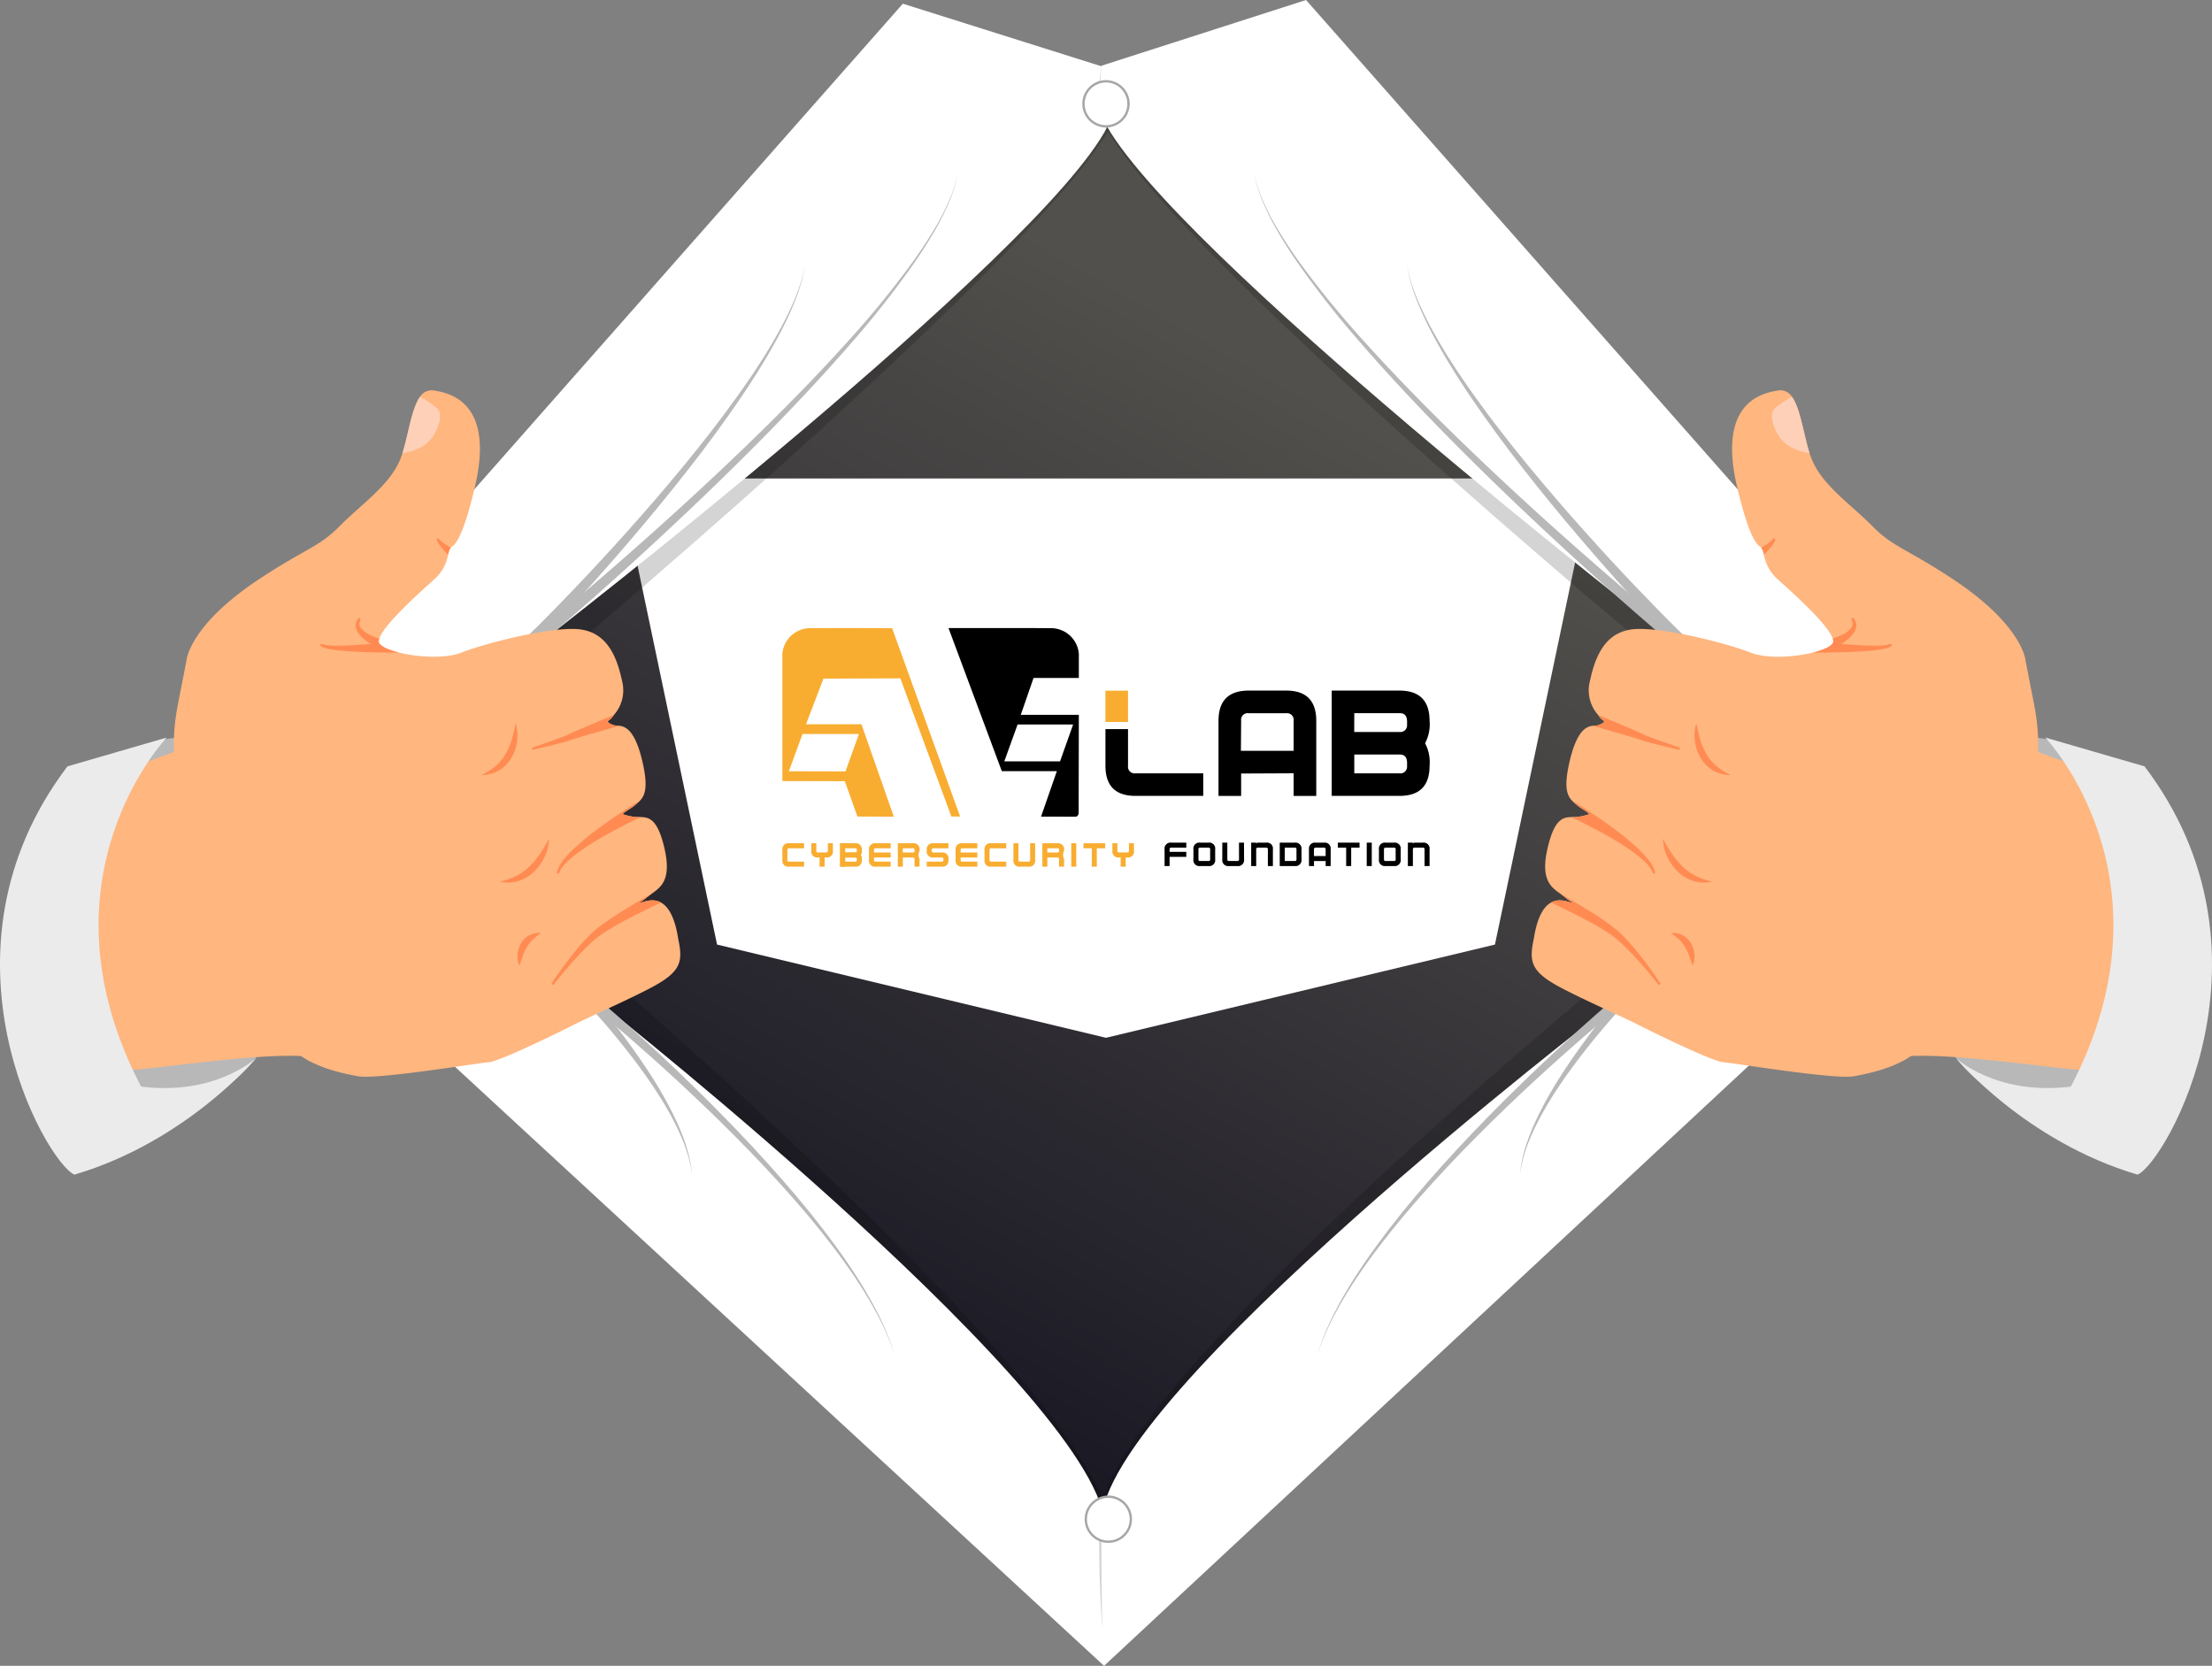 <svg xmlns="http://www.w3.org/2000/svg" xmlns:xlink="http://www.w3.org/1999/xlink" width="363.816" height="274" viewBox="0 0 363.816 274"><rect x="0" y="0" width="363.816" height="274" fill="#808080" stroke="none"/><defs><style>.cls-1{fill:url(#Gradient_bez_nazwy_37);}.cls-2{fill:#b8b8b8;}.cls-3{fill:#fff;}.cls-4{opacity:0.17;}.cls-5{fill:#ffb67f;}.cls-6{fill:#ffd0b8;}.cls-7{fill:#ff8b53;}.cls-8{fill:#ebebeb;}.cls-9{fill:#a6a6a6;}.cls-10,.cls-11{fill:#f8ad31;}.cls-10,.cls-12{fill-rule:evenodd;}</style><linearGradient id="Gradient_bez_nazwy_37" x1="239.496" y1="37.342" x2="126.37" y2="233.283" gradientUnits="userSpaceOnUse"><stop offset="0.157" stop-color="#52504c"></stop><stop offset="1" stop-color="#151320"></stop></linearGradient></defs><g id="Warstwa_2" data-name="Warstwa 2"><g id="Warstwa_1-2" data-name="Warstwa 1"><polygon class="cls-1" points="84.217 101.52 164.258 16.013 202.554 16.013 276.776 95.67 274.85 180.881 181.908 265.348 92.26 172.431 84.217 101.52"></polygon><ellipse class="cls-2" cx="333.976" cy="151.132" rx="19.085" ry="29.821"></ellipse><polygon class="cls-3" points="261.964 78.702 245.879 155.363 181.908 170.696 117.936 155.363 101.852 78.702 261.964 78.702"></polygon><ellipse class="cls-2" cx="29.839" cy="151.132" rx="19.085" ry="29.821"></ellipse><path class="cls-4" d="M183.841,11.523s.247,6.667-.785,8.674c-10.945,21.291-96.091,92.342-96.091,92.342l13.37,48.455s82.338,70.258,82.338,90.941-.574,21.073-.574,21.073L87.757,184.444l-5.217-93.194L149.389,9.957Z"></path><path class="cls-3" d="M182.674,11.381s.52,7.418-.512,9.425c-10.945,21.291-93.027,84.683-93.027,84.683L99.932,165.929s81.847,64.784,81.847,85.466S181.588,274,181.588,274L71.631,172.51,58.519,102.584,148.495.609Z"></path><path class="cls-2" d="M157.559,28.34l-.056.301c-.04.198-.083.495-.171.876a23.454,23.454,0,0,1-1.031,3.228A41.217,41.217,0,0,1,153.998,37.481c-.995,1.776-2.218,3.723-3.64,5.785a156.39,156.39,0,0,1-10.591,13.436c-4.104,4.729-8.667,9.61-13.344,14.376-9.352,9.537-19.149,18.624-26.619,25.298-3.736,3.337-6.89,6.074-9.122,7.968-1.116.947-2.001,1.684-2.616,2.184l-.718.572-.282.21-1.08-1.581.212-.153.687-.528c.607-.476,1.498-1.19,2.623-2.111,2.252-1.842,5.445-4.514,9.23-7.775,7.569-6.522,17.507-15.413,27.007-24.76,4.752-4.67,9.39-9.458,13.568-14.101a155.959,155.959,0,0,0,10.8-13.207c1.455-2.03,2.708-3.948,3.731-5.701a41.087,41.087,0,0,0,2.381-4.68,23.415,23.415,0,0,0,1.086-3.201c.095-.379.142-.675.186-.872Z"></path><path class="cls-2" d="M132.431,43.531s-.056.299-.161.86l-.196,1.032c-.112.399-.241.857-.385,1.37-.128.52-.339,1.071-.556,1.676l-.339.944c-.128.322-.274.651-.418.993-.289.684-.592,1.415-.968,2.159-.361.751-.734,1.545-1.175,2.346-.426.809-.871,1.652-1.372,2.501l-.748,1.304-.805,1.323-.832,1.358q-.437.678-.884,1.371c-.588.93-1.22,1.859-1.86,2.806-1.28,1.894-2.653,3.815-4.068,5.753Q116.59,72.768,115.5,74.23q-1.111,1.442-2.228,2.893c-1.503,1.919-3.022,3.826-4.544,5.68-1.516,1.859-3.035,3.668-4.515,5.408-2.961,3.481-5.786,6.678-8.243,9.387-2.456,2.71-4.54,4.936-6.019,6.481-.74.772-1.33,1.374-1.741,1.785l-.279.273c-.08.078-.143.142-.226.215l-.227.198-1.136-1.542.109-.097c.029-.022.097-.086.174-.159l.266-.248c.405-.385,1.001-.964,1.752-1.71,1.503-1.494,3.631-3.658,6.142-6.296,2.512-2.637,5.405-5.753,8.441-9.148,1.518-1.698,3.075-3.463,4.631-5.278,1.563-1.81,3.122-3.673,4.667-5.548q1.147-1.416,2.291-2.827,1.12-1.427,2.229-2.84c1.457-1.896,2.872-3.776,4.193-5.631.66-.928,1.313-1.837,1.921-2.749l.914-1.344q.436-.674.862-1.331.423-.658.834-1.299l.776-1.28c.52-.834.983-1.661,1.427-2.456.459-.787.85-1.567,1.227-2.307.392-.733.712-1.452,1.017-2.126.151-.338.305-.661.441-.979l.361-.931c.231-.597.455-1.143.595-1.655l.418-1.356.221-1.027Z"></path><path class="cls-2" d="M98.98,164.853s.918.777,2.487,2.157c1.571,1.381,3.796,3.374,6.42,5.813,5.252,4.873,12.097,11.549,18.492,18.647,1.603,1.77,3.167,3.575,4.686,5.37q1.122,1.36,2.224,2.695l2.109,2.679c1.359,1.779,2.642,3.523,3.802,5.216,1.162,1.692,2.21,3.326,3.123,4.867.441.779.897,1.507,1.271,2.233.376.725.745,1.405,1.069,2.056l.855,1.85c.266.57.452,1.12.65,1.602.406.963.619,1.757.793,2.288l.257.817s-.095-.283-.273-.812c-.184-.527-.413-1.315-.838-2.269-.208-.478-.404-1.021-.681-1.585q-.412-.847-.89-1.827c-.336-.643-.718-1.314-1.107-2.028-.387-.716-.856-1.433-1.312-2.2-.941-1.517-2.018-3.124-3.209-4.787-1.19-1.663-2.503-3.376-3.893-5.121l-2.155-2.627q-1.123-1.306-2.27-2.64c-1.549-1.758-3.143-3.525-4.777-5.257-6.515-6.945-13.47-13.461-18.799-18.21-2.663-2.377-4.918-4.316-6.508-5.659-1.591-1.345-2.508-2.089-2.508-2.089Z"></path><path class="cls-2" d="M95.237,161.486s.401.436,1.072,1.203c.674.768,1.622,1.875,2.729,3.227a120.566,120.566,0,0,1,7.602,10.302c.636.975,1.25,1.965,1.838,2.949.58.989,1.136,1.97,1.64,2.939.505.968.972,1.915,1.373,2.832.204.457.4.902.568,1.342.176.436.344.859.481,1.274.299.82.52,1.59.702,2.275l.23.965.145.83c.101.498.11.9.145,1.17l.04.415-.057-.413c-.045-.268-.071-.667-.192-1.16l-.178-.819-.268-.95c-.208-.672-.459-1.427-.79-2.228-.153-.405-.337-.817-.529-1.243-.184-.429-.396-.863-.617-1.307-.435-.891-.936-1.811-1.476-2.749-.539-.939-1.13-1.888-1.745-2.844-.622-.951-1.271-1.907-1.941-2.847a119.533,119.533,0,0,0-7.952-9.894c-1.151-1.293-2.134-2.348-2.829-3.078-.697-.732-1.097-1.133-1.097-1.133Z"></path><path class="cls-5" d="M39.113,162.594c1.283,4.074,7.382,7.2,7.795,8.118,1.885,4.25,8.796,5.728,11.973,6.31,3.177.586,19.86-2.203,21.523-2.306,1.662-.107,11.394-4.835,13.797-6.076,2.403-1.237,8.771-4.018,12.806-6.143,5.015-2.637,5.352-4.263,4.548-8.045-.579-3.747-1.696-5.371-2.846-6.003-1.611-.89-3.286.169-3.605.036a5.654,5.654,0,0,0,1.203-.814l.004-.004c.287-.245.596-.464.911-.692a.014.014,0,0,0,.011-.005c1.607-1.151,3.272-2.413,1.991-7.704-1.091-4.497-2.441-4.839-3.825-4.873a7.444,7.444,0,0,1-1.519-.102,9.806,9.806,0,0,1-1.472-.385c.403-.471,1.264-.818,2.049-1.494a10.143,10.143,0,0,0,.827-.744c.793-.853,1.285-2.163.503-5.839-1.204-5.652-2.852-6.333-3.934-6.451a5.776,5.776,0,0,1-.811-.078c-.881-.27-1.275-.609-.926-.796a2.58,2.58,0,0,0,.721-.722c.042-.06.085-.117.127-.177a6.091,6.091,0,0,0,1.406-5.352c-.732-3.38-2.095-8.408-7.438-8.778-4.622-.317-14.88,2.247-19.032,3.861-2.692,1.048-7.085.767-10.149.024a.828.828,0,0,0-.094-.021,14.054,14.054,0,0,1-1.68-.517,3.618,3.618,0,0,1-1.565-.939.38.38,0,0,1-.053-.104.906.906,0,0,1-.023-.593,1.192,1.192,0,0,1,.048-.153c.774-2.341,6.605-7.563,8.99-9.693a7.169,7.169,0,0,0,2.323-4.091,2.978,2.978,0,0,1,.435-1.172.686.686,0,0,1,.215-.183c.96-.522,2.335-3.55,3.852-10.21,1.51-6.656,1.305-14.199-6.684-15.431a2.263,2.263,0,0,0-2.436,1.02c-.046.064-.092.129-.133.197-1.303,2.053-1.802,6.114-2.755,9.069-.08.255-.167.502-.256.738q-.123.325-.259.627c-1.868,4.13-6.462,7.224-9.844,10.665-3.386,3.441-5.628,3.666-13.218,8.691-11.521,7.622-11.949,13.375-11.949,13.375-1.269,6.755-1.72,8.212-1.976,11.337C27.602,133.164,35.566,151.356,39.113,162.594Z"></path><path class="cls-5" d="M55.2,174.855c-6.494-3.975-39.291,3.422-40.685.861-2.782-5.113-3.571-47.411.836-47.957s14.425-4.539,14.425-4.539Z"></path><path class="cls-6" d="M66.189,74.541c2.578-.431,4.631-1.442,5.668-3.991.398-.97.916-2.4.097-3.318A13.373,13.373,0,0,0,69.077,65.275c-.046.064-.091.129-.133.197C67.641,67.524,67.142,71.586,66.189,74.541Z"></path><path class="cls-7" d="M58.721,103.75a4.988,4.988,0,0,0,1.455,1.618c.251.195.508.374.768.542.321.213.648.407.982.589a18.704,18.704,0,0,0,1.712.834l.166.07.022-.07.151-.509a3.618,3.618,0,0,1-1.565-.939.38.38,0,0,1-.053-.104.906.906,0,0,1-.023-.593,1.192,1.192,0,0,1,.048-.153,11.409,11.409,0,0,1-1.584-.643,4.196,4.196,0,0,1-1.41-1.041,1.231,1.231,0,0,1-.28-.715,1.435,1.435,0,0,1,.244-.795l-.323-.248a1.973,1.973,0,0,0-.512.992A1.897,1.897,0,0,0,58.721,103.75Z"></path><path class="cls-7" d="M52.602,106.043a.795.795,0,0,0,.416.388,4.17,4.17,0,0,0,.417.157c.278.078.554.137.826.189.551.099,1.096.164,1.645.22,1.093.11,2.187.174,3.28.223,1.485.062,2.965.097,4.451.113.061-0.0.123-0.0.188-.001q.916.01,1.831.009a14.054,14.054,0,0,1-1.68-.517,3.618,3.618,0,0,1-1.565-.939.38.38,0,0,1-.053-.104c-.473.046-.942.091-1.415.129-.591.053-1.183.099-1.772.141-1.078.073-2.156.131-3.233.15-.537.008-1.074.004-1.602-.031a7.178,7.178,0,0,1-.777-.088,2.37,2.37,0,0,1-.359-.088.656.656,0,0,1-.206-.106Z"></path><path class="cls-7" d="M71.853,88.717a.898.898,0,0,0,.127.422,3.246,3.246,0,0,0,.185.314c.136.199.278.381.42.56.292.357.597.695.906,1.024.066.072.136.145.206.213a2.978,2.978,0,0,1,.435-1.172c-.347-.204-.69-.412-1.019-.633-.181-.123-.354-.246-.516-.377a2.153,2.153,0,0,1-.22-.201.884.884,0,0,1-.142-.175l-.039-.07a.186.186,0,0,0-.25-.072A.18.18,0,0,0,71.853,88.717Z"></path><path class="cls-7" d="M87.525,123.184a.191.191,0,0,0,.227.124l3.627-.882c.608-.15,1.209-.304,1.819-.478.158-.045.298-.084.485-.154a1.026,1.026,0,0,0,.101-.045l.059-.035.011-.001a.137.137,0,0,0,.042-.01l.207-.067.877-.271c2.278-.68,4.581-1.335,6.872-1.985a5.776,5.776,0,0,1-.811-.078c-.881-.27-1.275-.609-.926-.796a2.58,2.58,0,0,0,.721-.722c.042-.06.085-.117.127-.177-2.13.889-4.253,1.77-6.378,2.686l-.865.386-.223.106a1.465,1.465,0,0,0-.171.092l-.022.013-.007.004-.007.004-.004 0c-.1.049-.25.112-.385.167-.569.221-1.154.435-1.739.645l-3.517,1.232-.004 0A.188.188,0,0,0,87.525,123.184Z"></path><path class="cls-7" d="M84.806,118.955a23.397,23.397,0,0,1-.634,2.689,10.899,10.899,0,0,1-1.029,2.403,7.662,7.662,0,0,1-1.641,1.962,12.166,12.166,0,0,1-2.291,1.474,5.477,5.477,0,0,0,2.807-.733,5.859,5.859,0,0,0,2.113-2.119,7.097,7.097,0,0,0,.922-2.807A6.814,6.814,0,0,0,84.806,118.955Z"></path><path class="cls-7" d="M85.439,158.856c.197-.598.371-1.142.565-1.661a9.165,9.165,0,0,1,.669-1.438,5.28,5.28,0,0,1,.949-1.203,11.79,11.79,0,0,1,1.343-1.074,3.095,3.095,0,0,0-1.861.334,3.463,3.463,0,0,0-1.42,1.359,4.235,4.235,0,0,0-.563,1.842A3.697,3.697,0,0,0,85.439,158.856Z"></path><path class="cls-7" d="M90.307,137.96a27.27,27.27,0,0,1-1.482,2.462,13.022,13.022,0,0,1-1.753,2.106,8.879,8.879,0,0,1-2.188,1.558,12.236,12.236,0,0,1-2.675.926,5.715,5.715,0,0,0,3.004-.085,6.512,6.512,0,0,0,2.654-1.57,8,8,0,0,0,1.745-2.497A7.462,7.462,0,0,0,90.307,137.96Z"></path><path class="cls-7" d="M91.731,143.701a.187.187,0,0,0,.223-.118l.007-.016a5.189,5.189,0,0,1,1.228-1.733,17.572,17.572,0,0,1,1.673-1.428,39.757,39.757,0,0,1,3.712-2.434c1.279-.754,2.588-1.464,3.911-2.144.962-.492,1.94-.977,2.912-1.435a7.444,7.444,0,0,1-1.519-.102,9.806,9.806,0,0,1-1.472-.385c.403-.471,1.264-.818,2.049-1.494a10.143,10.143,0,0,0,.827-.744c-1.312.791-2.564,1.604-3.815,2.444-1.258.848-2.499,1.726-3.709,2.649a40.589,40.589,0,0,0-3.495,2.946,17.695,17.695,0,0,0-1.564,1.697,5.631,5.631,0,0,0-1.11,2.067A.188.188,0,0,0,91.731,143.701Z"></path><path class="cls-7" d="M90.689,161.793l.314.222c1.297-1.665,2.663-3.284,4.099-4.823.718-.768,1.453-1.521,2.225-2.212A16.38,16.38,0,0,1,99.787,153.13c1.76-1.103,3.635-2.076,5.512-3.026q1.69-.846,3.409-1.655c-1.611-.89-3.286.169-3.605.036a5.654,5.654,0,0,0,1.203-.814l.004-.004c.287-.245.596-.464.911-.692-.925.528-1.843,1.059-2.76,1.601-1.829,1.1-3.653,2.211-5.401,3.491a17.729,17.729,0,0,0-2.471,2.151c-.752.778-1.444,1.593-2.12,2.424C93.128,158.305,91.876,160.029,90.689,161.793Z"></path><path class="cls-8" d="M27.426,121.311s-22.124,23.178-4.214,57.417c12.362,1.531,18.963-4.741,18.963-4.741s-11.436,13.755-29.938,19.22c-4.741-2.107-24.318-36.603-1.141-67.155Z"></path><path class="cls-4" d="M181.141,10.818s-1.031,6.989.001,8.996c10.945,21.291,91.113,87.747,91.113,87.747l-7.754,53.115S180.759,229.338,180.759,250.02s1.34,22.222,1.34,22.222L277.175,184.24l4.1-92.99L214.7,11.86Z"></path><path class="cls-3" d="M181.141,10.818s-.648,6.989.384,8.996c10.945,21.291,92.645,84.683,92.645,84.683l-10.052,61.541S181.142,229.721,181.142,250.403s.446,23.597.446,23.597L291.673,171.518l13.623-68.934L214.809,0Z"></path><path class="cls-2" d="M206.256,28.34l.061.3c.044.197.092.493.186.872a23.412,23.412,0,0,0,1.086,3.201,41.082,41.082,0,0,0,2.381,4.68c1.023,1.752,2.277,3.67,3.731,5.701a155.954,155.954,0,0,0,10.8,13.207c4.178,4.643,8.816,9.43,13.568,14.101,9.5,9.347,19.438,18.238,27.007,24.76,3.785,3.261,6.978,5.933,9.23,7.775,1.125.921,2.016,1.636,2.623,2.111.301.231.532.408.687.528l.212.153-1.08,1.581-.282-.21c-.163-.129-.404-.322-.718-.572-.615-.5-1.5-1.236-2.616-2.184-2.232-1.894-5.386-4.631-9.122-7.968-7.47-6.674-17.267-15.761-26.619-25.298-4.678-4.766-9.24-9.647-13.344-14.376a156.394,156.394,0,0,1-10.591-13.436c-1.422-2.062-2.645-4.009-3.64-5.785a41.21,41.21,0,0,1-2.304-4.737,23.458,23.458,0,0,1-1.031-3.228c-.088-.381-.13-.678-.171-.876Z"></path><path class="cls-2" d="M231.384,43.531l.182.855c.06.279.134.623.221,1.027.121.395.261.848.418,1.356.14.512.364,1.058.595,1.655l.361.931c.135.318.289.642.441.979.305.674.624,1.394,1.017,2.126.378.739.768,1.519,1.227,2.307.444.795.907,1.623,1.427,2.456q.382.63.776,1.28.411.64.834,1.299.425.657.862,1.331.452.664.914,1.344c.608.911,1.261,1.821,1.921,2.749,1.321,1.855,2.736,3.735,4.193,5.631q1.107,1.411,2.229,2.84,1.142,1.41,2.291,2.827c1.545,1.875,3.104,3.737,4.667,5.548,1.556,1.815,3.113,3.58,4.631,5.278,3.035,3.396,5.928,6.511,8.441,9.148,2.511,2.638,4.639,4.802,6.142,6.296.751.747,1.347,1.326,1.752,1.71l.266.248c.077.072.145.136.174.159l.109.097-1.136,1.542-.227-.198c-.083-.073-.147-.137-.226-.215l-.279-.273c-.412-.411-1.001-1.013-1.741-1.785-1.479-1.545-3.563-3.771-6.019-6.481-2.457-2.709-5.282-5.906-8.243-9.387-1.481-1.74-2.999-3.549-4.515-5.408-1.523-1.854-3.041-3.761-4.544-5.68q-1.116-1.448-2.228-2.893-1.089-1.46-2.166-2.904c-1.415-1.938-2.788-3.859-4.068-5.753-.639-.947-1.272-1.876-1.86-2.806q-.447-.693-.884-1.371-.421-.687-.832-1.358l-.805-1.323q-.38-.662-.748-1.304c-.501-.849-.946-1.692-1.372-2.501-.441-.801-.814-1.594-1.175-2.346-.375-.744-.679-1.475-.968-2.159-.144-.342-.29-.671-.418-.993l-.339-.944c-.217-.605-.428-1.156-.556-1.676-.144-.513-.273-.971-.385-1.37-.077-.406-.143-.752-.196-1.032Z"></path><path class="cls-2" d="M265.814,166.031s-.917.745-2.508,2.089c-1.589,1.342-3.845,3.281-6.508,5.659-5.329,4.749-12.284,11.265-18.799,18.21-1.633,1.732-3.228,3.499-4.777,5.257q-1.145,1.333-2.27,2.64-1.092,1.332-2.155,2.627c-1.39,1.745-2.702,3.458-3.893,5.121-1.191,1.663-2.268,3.27-3.209,4.787-.455.767-.925,1.484-1.312,2.2-.389.714-.771,1.386-1.107,2.028q-.476.978-.89,1.827c-.277.564-.473,1.107-.681,1.585-.425.953-.653,1.741-.838,2.269-.178.53-.273.812-.273.812l.257-.817c.174-.531.387-1.325.793-2.288.199-.482.384-1.032.65-1.602q.396-.857.855-1.85c.324-.651.693-1.331,1.069-2.056.374-.726.83-1.454,1.271-2.233.913-1.54,1.962-3.175,3.123-4.867,1.161-1.693,2.443-3.437,3.802-5.216q1.039-1.319,2.109-2.679,1.1-1.333,2.224-2.695c1.519-1.794,3.083-3.6,4.686-5.37,6.395-7.099,13.24-13.774,18.492-18.647,2.624-2.439,4.849-4.432,6.42-5.813,1.568-1.381,2.487-2.157,2.487-2.157Z"></path><path class="cls-2" d="M269.687,162.544s-.401.401-1.097,1.133c-.695.729-1.678,1.785-2.829,3.078a119.525,119.525,0,0,0-7.952,9.894c-.671.94-1.319,1.895-1.941,2.847-.615.956-1.206,1.905-1.745,2.844-.54.938-1.041,1.857-1.476,2.749-.221.444-.433.878-.617,1.307-.193.425-.376.838-.529,1.243-.331.801-.581,1.556-.79,2.228l-.268.95-.178.819c-.121.493-.147.892-.192,1.16l-.057.413.04-.415c.034-.269.044-.671.145-1.17.044-.25.092-.528.145-.83l.23-.965c.181-.684.403-1.455.702-2.275.138-.415.305-.837.481-1.274.168-.44.363-.886.568-1.342.402-.917.868-1.864,1.373-2.832.504-.969,1.06-1.95,1.64-2.939.587-.984,1.201-1.974,1.838-2.949a120.557,120.557,0,0,1,7.602-10.302c1.107-1.352,2.055-2.459,2.729-3.227.671-.766,1.073-1.203,1.073-1.203Z"></path><path class="cls-5" d="M324.703,162.594c-1.283,4.074-7.382,7.2-7.795,8.118-1.885,4.25-8.796,5.728-11.973,6.31-3.177.586-19.86-2.203-21.523-2.306-1.662-.107-11.394-4.835-13.797-6.076-2.403-1.237-8.771-4.018-12.806-6.143-5.015-2.637-5.352-4.263-4.548-8.045.579-3.747,1.696-5.371,2.846-6.003,1.611-.89,3.286.169,3.605.036a5.655,5.655,0,0,1-1.202-.814l-.004-.004c-.287-.245-.596-.464-.911-.692a.014.014,0,0,1-.011-.005c-1.607-1.151-3.272-2.413-1.991-7.704,1.091-4.497,2.441-4.839,3.825-4.873a7.444,7.444,0,0,0,1.519-.102,9.805,9.805,0,0,0,1.472-.385c-.403-.471-1.264-.818-2.049-1.494a10.144,10.144,0,0,1-.827-.744c-.793-.853-1.285-2.163-.503-5.839,1.204-5.652,2.852-6.333,3.934-6.451a5.777,5.777,0,0,0,.811-.078c.881-.27,1.275-.609.926-.796a2.58,2.58,0,0,1-.721-.722c-.042-.06-.085-.117-.127-.177a6.091,6.091,0,0,1-1.406-5.352c.732-3.38,2.095-8.408,7.438-8.778,4.622-.317,14.88,2.247,19.032,3.861,2.692,1.048,7.085.767,10.149.024a.831.831,0,0,1,.094-.021,14.053,14.053,0,0,0,1.68-.517,3.618,3.618,0,0,0,1.565-.939.381.381,0,0,0,.053-.104.907.907,0,0,0,.023-.593,1.193,1.193,0,0,0-.048-.153c-.774-2.341-6.605-7.563-8.99-9.693a7.169,7.169,0,0,1-2.323-4.091,2.978,2.978,0,0,0-.435-1.172.686.686,0,0,0-.215-.183c-.96-.522-2.335-3.55-3.852-10.21-1.51-6.656-1.305-14.199,6.684-15.431a2.263,2.263,0,0,1,2.436,1.02c.046.064.092.129.133.197,1.303,2.053,1.802,6.114,2.755,9.069.08.255.167.502.256.738q.123.325.259.627c1.868,4.13,6.462,7.224,9.844,10.665,3.386,3.441,5.628,3.666,13.218,8.691,11.521,7.622,11.949,13.375,11.949,13.375,1.269,6.755,1.72,8.212,1.976,11.337C336.213,133.164,328.25,151.356,324.703,162.594Z"></path><path class="cls-5" d="M308.616,174.855c6.494-3.975,39.291,3.422,40.685.861,2.782-5.113,3.571-47.411-.836-47.957s-14.425-4.539-14.425-4.539Z"></path><path class="cls-6" d="M294.872,65.472c-.042-.068-.087-.132-.133-.197a13.375,13.375,0,0,0-2.877,1.956c-.819.918-.301,2.348.097,3.318,1.037,2.55,3.09,3.561,5.668,3.991C296.674,71.586,296.175,67.524,294.872,65.472Z"></path><path class="cls-7" d="M305.095,103.75a4.988,4.988,0,0,1-1.455,1.618c-.251.195-.508.374-.768.542-.321.213-.648.407-.982.589a18.704,18.704,0,0,1-1.712.834l-.166.07-.022-.07-.151-.509a3.618,3.618,0,0,0,1.565-.939.381.381,0,0,0,.053-.104.907.907,0,0,0,.023-.593,1.193,1.193,0,0,0-.048-.153,11.414,11.414,0,0,0,1.584-.643,4.196,4.196,0,0,0,1.41-1.041,1.231,1.231,0,0,0,.28-.715,1.435,1.435,0,0,0-.244-.795l.323-.248a1.973,1.973,0,0,1,.512.992A1.897,1.897,0,0,1,305.095,103.75Z"></path><path class="cls-7" d="M311.214,106.043a.795.795,0,0,1-.416.388,4.166,4.166,0,0,1-.417.157c-.278.078-.554.137-.826.189-.551.099-1.097.164-1.645.22-1.093.11-2.187.174-3.28.223-1.485.062-2.965.097-4.451.113-.061-0-.123-0-.188-.001q-.916.01-1.831.009a14.053,14.053,0,0,0,1.68-.517,3.618,3.618,0,0,0,1.565-.939.381.381,0,0,0,.053-.104c.473.046.942.091,1.415.129.591.053,1.183.099,1.772.141,1.078.073,2.156.131,3.233.15.537.008,1.074.004,1.602-.031a7.176,7.176,0,0,0,.777-.088,2.368,2.368,0,0,0,.359-.088.656.656,0,0,0,.206-.106Z"></path><path class="cls-7" d="M291.963,88.717a.898.898,0,0,1-.127.422,3.23,3.23,0,0,1-.185.314c-.136.199-.278.381-.42.56-.292.357-.597.695-.906,1.024-.066.072-.136.145-.206.213a2.978,2.978,0,0,0-.435-1.172c.347-.204.69-.412,1.019-.633.181-.123.354-.246.516-.377a2.156,2.156,0,0,0,.22-.201.886.886,0,0,0,.142-.175l.039-.07a.186.186,0,0,1,.25-.072A.18.18,0,0,1,291.963,88.717Z"></path><path class="cls-7" d="M276.29,123.184a.191.191,0,0,1-.227.124l-3.627-.882c-.608-.15-1.209-.304-1.819-.478-.158-.045-.298-.084-.485-.154a1.029,1.029,0,0,1-.101-.045l-.059-.035-.011-.001a.137.137,0,0,1-.042-.01l-.207-.067-.877-.271c-2.278-.68-4.581-1.335-6.872-1.985a5.777,5.777,0,0,0,.811-.078c.881-.27,1.275-.609.926-.796a2.58,2.58,0,0,1-.721-.722c-.042-.06-.085-.117-.127-.177,2.13.889,4.253,1.77,6.378,2.686l.865.386.223.106a1.462,1.462,0,0,1,.171.092l.022.013.007.004.007.004.004 0c.1.049.25.112.385.167.569.221,1.154.435,1.739.645l3.517,1.232.004 0A.188.188,0,0,1,276.29,123.184Z"></path><path class="cls-7" d="M279.009,118.955a23.397,23.397,0,0,0,.634,2.689,10.899,10.899,0,0,0,1.029,2.403,7.661,7.661,0,0,0,1.641,1.962,12.167,12.167,0,0,0,2.291,1.474,5.477,5.477,0,0,1-2.807-.733,5.859,5.859,0,0,1-2.113-2.119,7.096,7.096,0,0,1-.922-2.807A6.813,6.813,0,0,1,279.009,118.955Z"></path><path class="cls-7" d="M278.377,158.856c-.197-.598-.371-1.142-.565-1.661a9.168,9.168,0,0,0-.669-1.438,5.281,5.281,0,0,0-.949-1.203,11.791,11.791,0,0,0-1.343-1.074,3.095,3.095,0,0,1,1.861.334,3.463,3.463,0,0,1,1.42,1.359,4.235,4.235,0,0,1,.563,1.842A3.697,3.697,0,0,1,278.377,158.856Z"></path><path class="cls-7" d="M273.509,137.96a27.267,27.267,0,0,0,1.482,2.462,13.025,13.025,0,0,0,1.753,2.106,8.879,8.879,0,0,0,2.188,1.558,12.235,12.235,0,0,0,2.675.926,5.715,5.715,0,0,1-3.004-.085,6.512,6.512,0,0,1-2.654-1.57,8,8,0,0,1-1.745-2.497A7.461,7.461,0,0,1,273.509,137.96Z"></path><path class="cls-7" d="M272.084,143.701a.187.187,0,0,1-.223-.118l-.007-.016a5.189,5.189,0,0,0-1.228-1.733,17.578,17.578,0,0,0-1.673-1.428,39.767,39.767,0,0,0-3.712-2.434c-1.279-.754-2.588-1.464-3.911-2.144-.962-.492-1.94-.977-2.912-1.435a7.444,7.444,0,0,0,1.519-.102,9.805,9.805,0,0,0,1.472-.385c-.403-.471-1.264-.818-2.049-1.494a10.144,10.144,0,0,1-.827-.744c1.312.791,2.564,1.604,3.815,2.444,1.258.848,2.498,1.726,3.709,2.649a40.595,40.595,0,0,1,3.495,2.946,17.689,17.689,0,0,1,1.564,1.697,5.63,5.63,0,0,1,1.11,2.067A.188.188,0,0,1,272.084,143.701Z"></path><path class="cls-7" d="M273.127,161.793l-.314.222c-1.297-1.665-2.663-3.284-4.099-4.823-.718-.768-1.453-1.521-2.225-2.212A16.378,16.378,0,0,0,264.029,153.13c-1.76-1.103-3.635-2.076-5.512-3.026q-1.69-.846-3.409-1.655c1.611-.89,3.286.169,3.605.036a5.655,5.655,0,0,1-1.202-.814l-.004-.004c-.287-.245-.596-.464-.911-.692.925.528,1.843,1.059,2.76,1.601,1.829,1.1,3.653,2.211,5.401,3.491a17.728,17.728,0,0,1,2.471,2.151c.752.778,1.444,1.593,2.12,2.424C270.688,158.305,271.939,160.029,273.127,161.793Z"></path><circle class="cls-3" cx="182.291" cy="249.882" r="3.702" transform="translate(-102.906 369.605) rotate(-76.661)"></circle><path class="cls-9" d="M182.291,253.775a3.894,3.894,0,1,1,3.894-3.894A3.898,3.898,0,0,1,182.291,253.775Zm0-7.404a3.511,3.511,0,1,0,3.511,3.511A3.515,3.515,0,0,0,182.291,246.371Z"></path><circle class="cls-3" cx="181.908" cy="17.076" r="3.702" transform="translate(41.205 133.63) rotate(-45)"></circle><path class="cls-9" d="M181.908,20.97a3.894,3.894,0,1,1,3.894-3.893A3.898,3.898,0,0,1,181.908,20.97Zm0-7.404a3.511,3.511,0,1,0,3.511,3.511A3.515,3.515,0,0,0,181.908,13.566Z"></path><path class="cls-8" d="M336.39,121.311s22.124,23.178,4.214,57.417c-12.362,1.531-18.963-4.741-18.963-4.741s11.436,13.755,29.938,19.22c4.741-2.107,24.318-36.603,1.141-67.155Z"></path><polygon class="cls-10" points="179.571 142.549 180.398 142.549 180.398 139.528 181.771 139.528 181.771 138.701 178.199 138.701 178.199 139.528 179.571 139.528 179.571 142.549"></polygon><path class="cls-10" d="M129.506,139.805a.242.242,0,0,1,.277-.277h2.468v-.827h-2.468a.976.976,0,0,0-1.104,1.104v1.641a.972.972,0,0,0,1.104,1.104h2.468v-.827h-2.468c-.19,0-.277-.086-.277-.277Z"></path><path class="cls-10" d="M146.495,141.043v-.827h-2.745v-.411a.242.242,0,0,1,.277-.277h2.468v-.827h-2.468a.976.976,0,0,0-1.104,1.104v1.641a.972.972,0,0,0,1.104,1.104h2.468v-.827h-2.468c-.19,0-.277-.086-.277-.277v-.402Z"></path><path class="cls-10" d="M151.248,139.805a.983.983,0,0,0-1.104-1.104h-2.476v3.849h.827v-1.507h1.649a.243.243,0,0,1,.277.268v.134h-.008v1.104h.827v-1.104h.009v-.134a1.478,1.478,0,0,1,0-1.372Zm-.827.134a.243.243,0,0,1-.277.277h-1.658l.009-.688h1.649a.245.245,0,0,1,.277.277Z"></path><path class="cls-10" d="M140.652,138.701h-2.476v3.849h.827v-1.507h1.649a.972.972,0,0,0,1.095-1.104v-.134A.973.973,0,0,0,140.652,138.701Zm.268,1.238a.241.241,0,0,1-.268.277h-1.658l.009-.688h1.649a.242.242,0,0,1,.268.277Z"></path><path class="cls-10" d="M141.747,141.445V141.311a.972.972,0,0,0-1.095-1.104h-1.649v-1.507h-.827v3.849h2.476A.973.973,0,0,0,141.747,141.445Zm-.827,0a.242.242,0,0,1-.268.277h-1.649l-.009-.688h1.658a.241.241,0,0,1,.268.277Z"></path><path class="cls-10" d="M136.164,138.701V139.93c0,.19-.086.277-.277.277h-1.347a.242.242,0,0,1-.277-.277v-1.229h-.827V139.93a.976.976,0,0,0,1.104,1.104h1.347a.972.972,0,0,0,1.104-1.104v-1.229Z"></path><rect class="cls-11" x="134.8" y="140.524" width="0.827" height="2.026"></rect><path class="cls-10" d="M153.529,140.216c-.191,0-.277-.086-.277-.277v-.134a.242.242,0,0,1,.277-.277h2.468v-.827h-2.468a.976.976,0,0,0-1.104,1.104v.134a.974.974,0,0,0,1.104,1.104h1.373a.24.24,0,0,1,.268.268v.134a.241.241,0,0,1-.268.277H152.425v.827h2.477a.97.97,0,0,0,1.095-1.104v-.134a.967.967,0,0,0-1.095-1.095Z"></path><path class="cls-10" d="M160.745,141.043v-.827h-2.745v-.411a.242.242,0,0,1,.277-.277h2.468v-.827h-2.468a.976.976,0,0,0-1.104,1.104v1.641a.972.972,0,0,0,1.104,1.104h2.468v-.827h-2.468c-.19,0-.277-.086-.277-.277v-.402Z"></path><path class="cls-10" d="M162.755,139.805a.242.242,0,0,1,.277-.277h2.468v-.827h-2.468a.976.976,0,0,0-1.104,1.104v1.641a.972.972,0,0,0,1.104,1.104h2.468v-.827h-2.468c-.19,0-.277-.086-.277-.277Z"></path><path class="cls-10" d="M169.432,141.445a.244.244,0,0,1-.277.277h-1.372c-.19,0-.277-.086-.277-.277v-2.745h-.827v2.745a.972.972,0,0,0,1.104,1.104h1.372a.976.976,0,0,0,1.104-1.104l-.009-2.745h-.827Z"></path><path class="cls-10" d="M175.018,139.805a.983.983,0,0,0-1.104-1.104h-2.476v3.849h.827v-1.507h1.649a.243.243,0,0,1,.277.268v.134h-.008v1.104h.827v-1.104h.009v-.134a1.478,1.478,0,0,1,0-1.372Zm-.827.134a.243.243,0,0,1-.277.277h-1.658l.009-.688h1.649a.245.245,0,0,1,.277.277Z"></path><rect class="cls-11" x="176.195" y="138.701" width="0.827" height="3.849"></rect><path class="cls-10" d="M185.684,138.701V139.93c0,.19-.086.277-.277.277h-1.347a.242.242,0,0,1-.277-.277v-1.229h-.827V139.93a.976.976,0,0,0,1.104,1.104H185.407A.972.972,0,0,0,186.511,139.93v-1.229Z"></path><rect class="cls-11" x="184.32" y="140.524" width="0.827" height="2.026"></rect><path class="cls-12" d="M191.542,139.703v2.745h.827v-1.507h2.745v-.827h-2.745v-.411a.242.242,0,0,1,.277-.277h2.468V138.599h-2.468A.976.976,0,0,0,191.542,139.703Z"></path><path class="cls-12" d="M203.779,138.599l.009,2.745a.244.244,0,0,1-.277.277h-1.372c-.19,0-.277-.086-.277-.277V138.599h-.827v2.745a.972.972,0,0,0,1.104,1.104h1.372a.976.976,0,0,0,1.104-1.104l-.009-2.745Z"></path><path class="cls-12" d="M198.762,138.599h-1.372a.972.972,0,0,0-1.104,1.104v1.641a.972.972,0,0,0,1.104,1.104h1.372a.976.976,0,0,0,1.104-1.104l-.003-.82.003-.82A.976.976,0,0,0,198.762,138.599Zm0,3.022h-1.372c-.19,0-.277-.086-.277-.277V139.703c0-.191.087-.277.277-.277h1.372a.244.244,0,0,1,.277.277l-.002.518h-.002l.001.302-.001.302h.002l.002.518A.244.244,0,0,1,198.762,141.621Z"></path><path class="cls-12" d="M212.959,138.599l-2.476.005v3.844h2.476a.976.976,0,0,0,1.104-1.104V139.703A.983.983,0,0,0,212.959,138.599Zm.277,2.745a.244.244,0,0,1-.277.277h-1.649v-2.195h1.649a.245.245,0,0,1,.277.277Z"></path><path class="cls-12" d="M208.263,138.599h-1.373a.354.354,0,0,0-.277.143v-.143h-.827v3.849h.827V139.703a.242.242,0,0,1,.277-.277h1.373a.243.243,0,0,1,.269.277v2.745h.826V139.703A.973.973,0,0,0,208.263,138.599Z"></path><path class="cls-12" d="M217.765,138.599h-1.372a.976.976,0,0,0-1.104,1.104v2.745h.827v-.818l1.918-.009v.827h.827V139.703A.973.973,0,0,0,217.765,138.599Zm.268,2.199h-1.927l.009-1.095a.242.242,0,0,1,.277-.277h1.372a.242.242,0,0,1,.268.277Z"></path><polygon class="cls-12" points="220.036 139.426 221.409 139.426 221.409 142.448 222.235 142.448 222.235 139.426 223.608 139.426 223.608 138.599 220.036 138.599 220.036 139.426"></polygon><rect x="224.791" y="138.599" width="0.827" height="3.849"></rect><path class="cls-12" d="M229.274,138.599h-1.372a.972.972,0,0,0-1.104,1.104v1.641a.972.972,0,0,0,1.104,1.104h1.372a.976.976,0,0,0,1.104-1.104l-.003-.82.003-.82A.976.976,0,0,0,229.274,138.599Zm0,3.022h-1.372a.241.241,0,0,1-.277-.277V139.703c0-.191.087-.277.277-.277h1.372a.244.244,0,0,1,.277.277l-.002.518H229.547l.001.302-.001.302h.002l.002.518A.244.244,0,0,1,229.274,141.621Z"></path><path class="cls-12" d="M234.033,138.599h-1.373a.354.354,0,0,0-.277.143v-.143h-.827v3.849h.827V139.703a.242.242,0,0,1,.277-.277h1.373a.243.243,0,0,1,.269.277v2.745h.826V139.703A.973.973,0,0,0,234.033,138.599Z"></path><path d="M235.128,118.538q-.018-4.947-4.96-4.949H219.031v17.32h11.148q4.947,0,4.949-4.948a6.647,6.647,0,0,0-.74-3.71A6.638,6.638,0,0,0,235.128,118.538Zm-3.709,7.423a1.103,1.103,0,0,1-1.251,1.239h-7.423v-3.096h7.423C231.366,124.079,231.478,124.986,231.419,125.961Zm0-6.805a1.101,1.101,0,0,1-1.251,1.239h-7.435l.012-3.092h7.423C231.367,117.276,231.478,118.18,231.419,119.156Z"></path><path d="M185.53,125.961v-6.038h-3.714v6.038q0,4.953,4.949,4.948h11.137v-3.709H186.765A1.091,1.091,0,0,1,185.53,125.961Z"></path><path class="cls-11" d="M133.481,103.325a4.6,4.6,0,0,0-4.802,4.212v20.928l10.272.027,2.075,5.812,5.984.027-5.326-15.207h-9.113l2.862-7.501,12.645-.048,8.4,22.729h1.436l-11.182-30.979S138.006,103.285,133.481,103.325Zm7.791,17.403-2.215,6.155-9.309-.027,2.248-6.128Z"></path><path class="cls-12" d="M211.561,113.589h-6.178c-3.334,0-4.971,1.677-4.971,4.97v12.356h3.723v-3.684l8.634-.039v3.723h3.723v-12.356C216.492,115.266,214.855,113.589,211.561,113.589Zm1.208,9.901h-8.673l.039-4.931a1.089,1.089,0,0,1,1.248-1.246h6.178a1.092,1.092,0,0,1,1.208,1.246Z"></path><path d="M172.64,103.325c-.673-.006-1.44-.01-2.257-.013v-.009c-5.245-0-14.379-0-14.379-0l8.766,23.534h9.056l-2.6,7.481,5.633.013c.598,0,.551-.718.551-.718l.031-16.041h-9.549l2.098-6.057h7.451v-3.978A4.6,4.6,0,0,0,172.64,103.325Zm3.86,15.846-2.154,6.064h-9.166l2.184-6.064Z"></path><rect class="cls-11" x="181.816" y="113.603" width="3.714" height="5.151"></rect></g></g></svg>